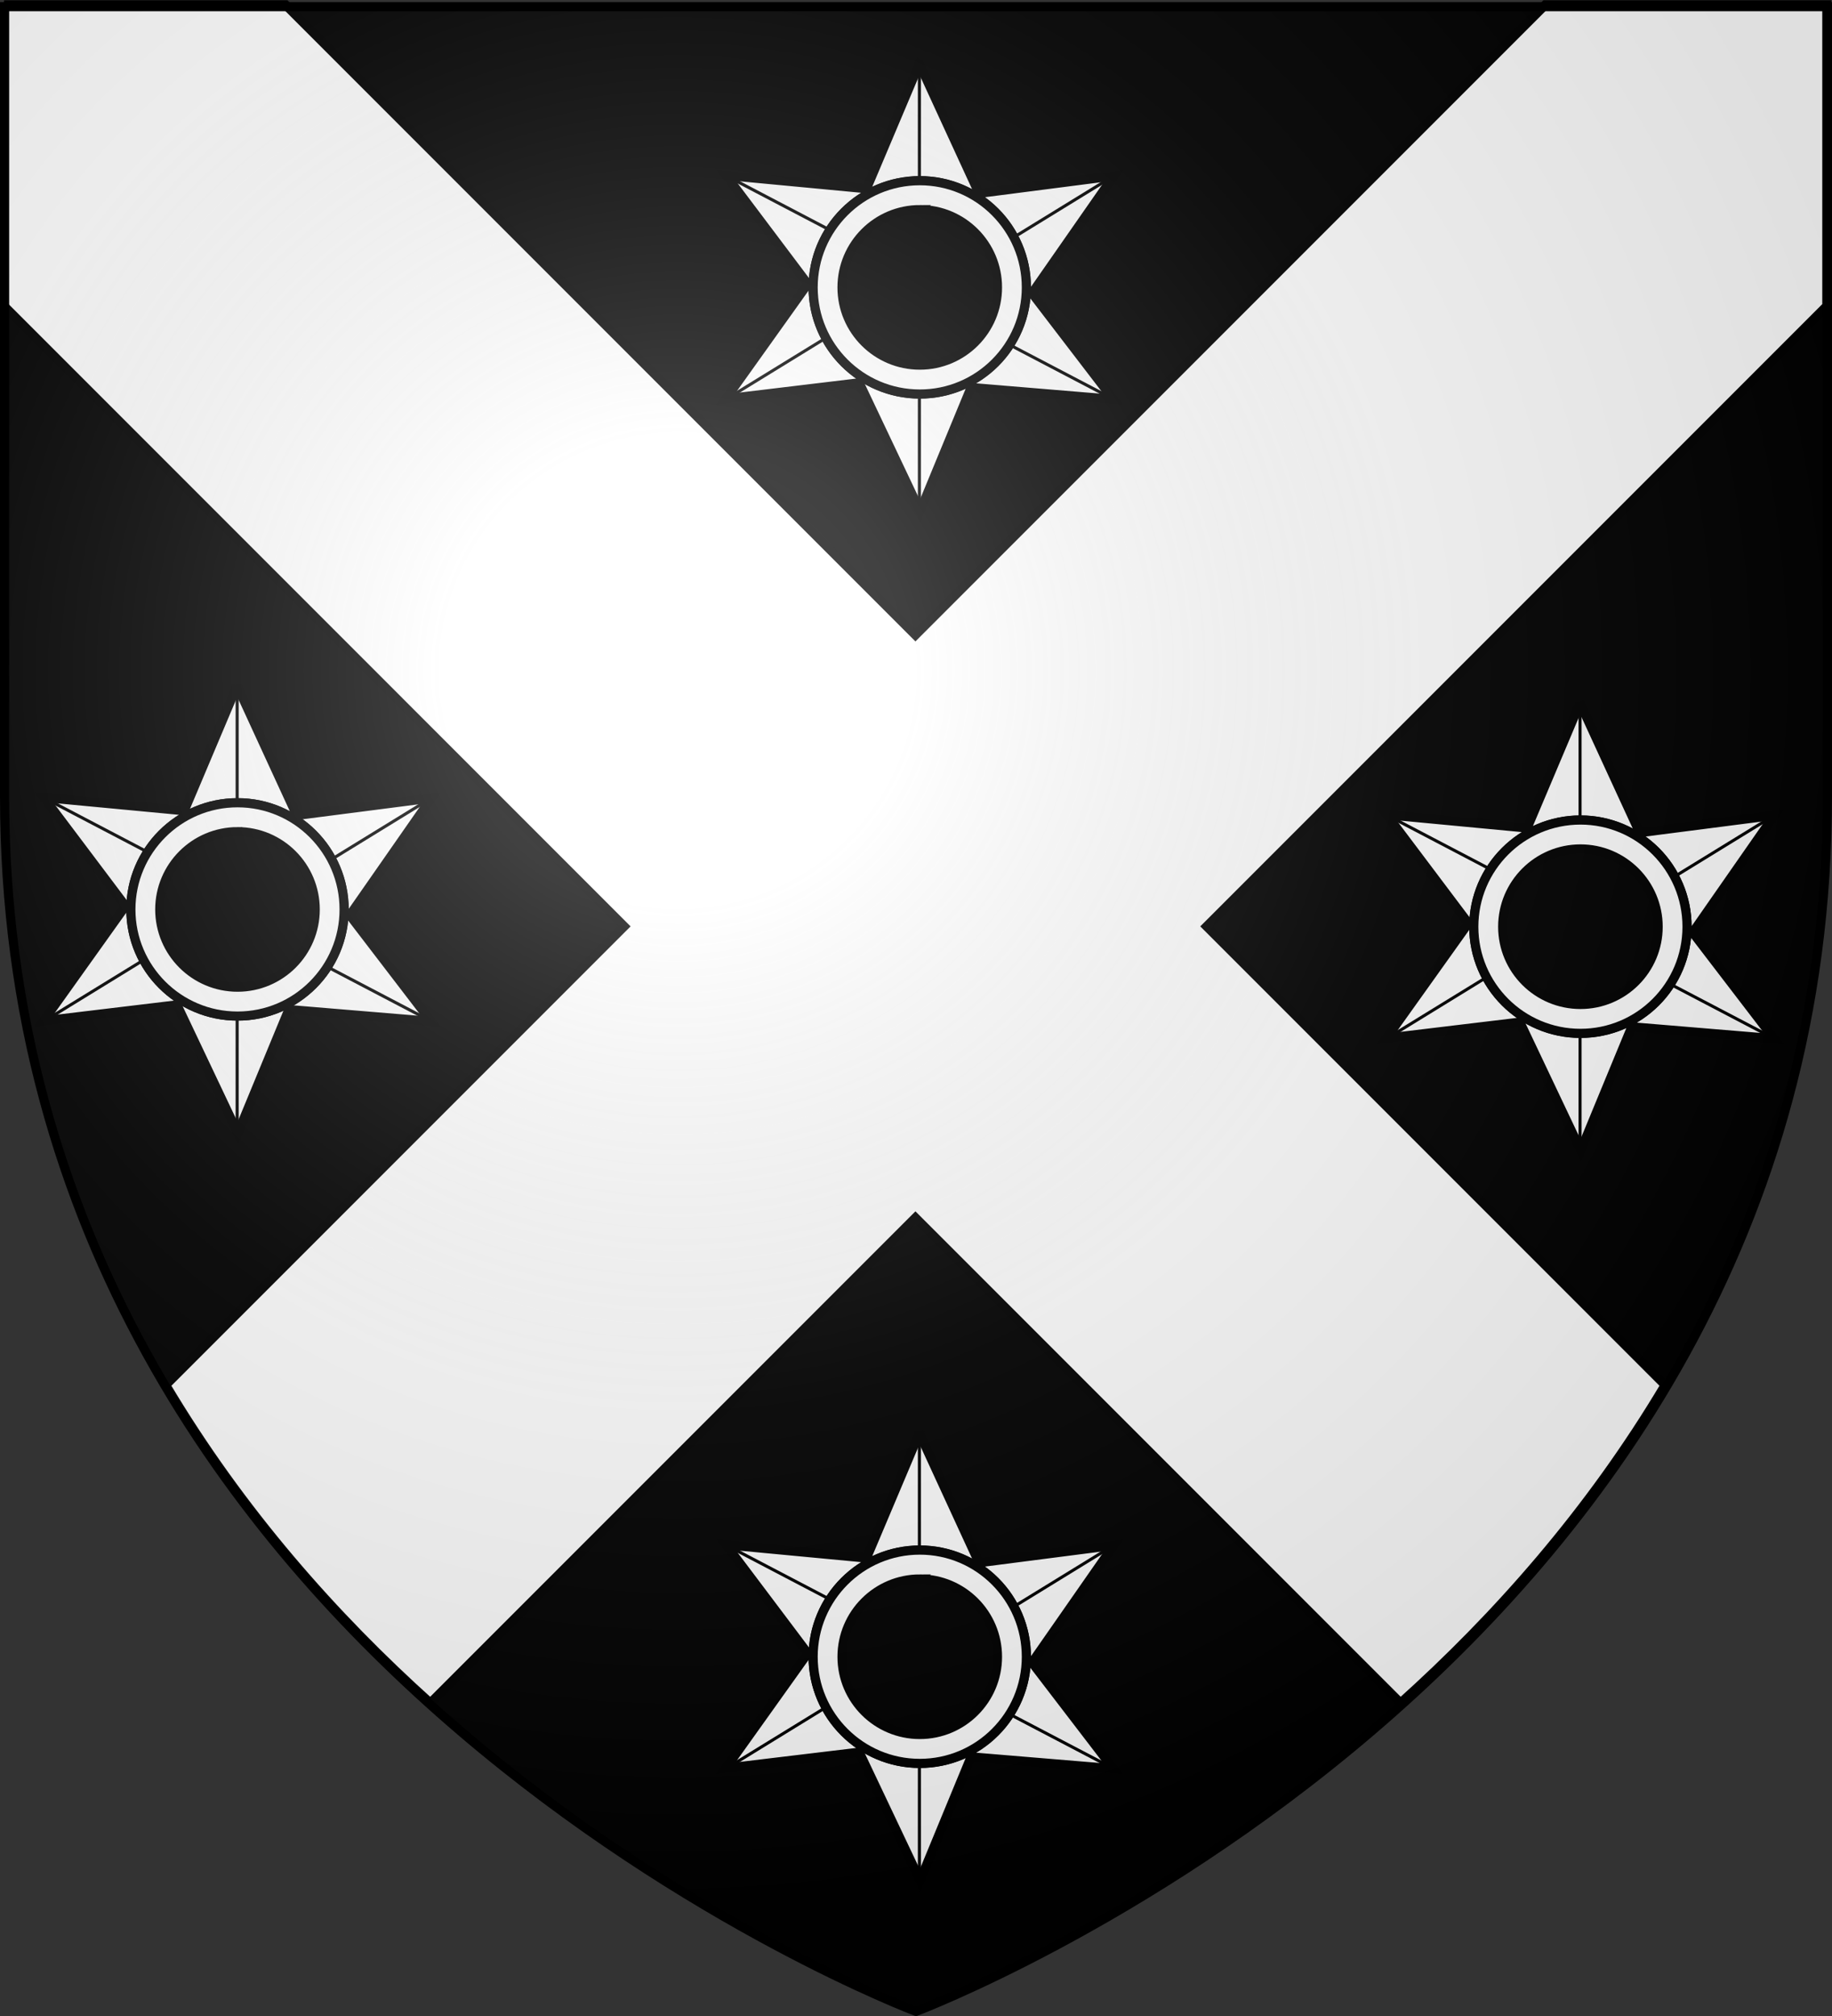 <svg xmlns="http://www.w3.org/2000/svg" xmlns:xlink="http://www.w3.org/1999/xlink" width="600" height="660" version="1.0"><rect width="100%" height="100%" fill="#333333" stroke="none"/><defs><radialGradient xlink:href="#a" id="b" cx="221.445" cy="226.331" r="300" fx="221.445" fy="226.331" gradientTransform="matrix(1.353 0 0 1.349 -77.63 -85.747)" gradientUnits="userSpaceOnUse"/><linearGradient id="a"><stop offset="0" style="stop-color:white;stop-opacity:.314"/><stop offset=".19" style="stop-color:white;stop-opacity:.251"/><stop offset=".6" style="stop-color:#6b6b6b;stop-opacity:.125"/><stop offset="1" style="stop-color:black;stop-opacity:.125"/></linearGradient></defs><g style="display:inline"><path d="M300 658.5s298.5-112.32 298.5-397.772V2.176H1.5v258.552C1.5 546.18 300 658.5 300 658.5z" style="fill:#000;fill-opacity:.985;fill-rule:evenodd;stroke:none"/><path d="M1.313 1.592v98.594L204.407 303.28 54.251 453.436c24.649 41.455 55.338 75.992 86.687 104.125l158.875-158.875L458.688 557.56c31.35-28.133 62.039-62.67 86.688-104.125L395.22 303.28l203.093-203.094V1.592h-92.218L299.813 207.873 93.532 1.593H1.313z" style="fill:#fff;fill-opacity:1;fill-rule:evenodd;stroke:#000;stroke-width:3;stroke-linecap:butt;stroke-linejoin:miter;stroke-miterlimit:4;stroke-opacity:1;stroke-dasharray:none;display:inline"/><path d="M77.641 224.446 60.33 265.414l-46-4.343 26.75 35.531-26.844 37.625 43.719-5.25 19.937 42.031 16.719-40.5 46.594 3.875-26.625-34.75 26.75-38.375-44.125 5.688-19.563-42.5zm.156 38.343c19.278 0 34.907 15.66 34.907 34.938 0 19.277-15.63 34.906-34.907 34.906-19.277 0-34.937-15.629-34.937-34.906 0-19.278 15.66-34.938 34.937-34.938z" style="fill:#fff;fill-opacity:1;fill-rule:evenodd;stroke:#000;stroke-width:3;stroke-linecap:butt;stroke-linejoin:miter;stroke-miterlimit:4;stroke-opacity:1;stroke-dasharray:none"/><path d="M77.797 262.805c-19.277 0-34.937 15.66-34.937 34.938 0 19.277 15.66 34.906 34.937 34.906 19.278 0 34.907-15.629 34.907-34.906 0-19.278-15.63-34.938-34.907-34.938zm0 9.469c14.054 0 25.438 11.415 25.438 25.469 0 14.053-11.384 25.437-25.438 25.437-14.053 0-25.468-11.384-25.468-25.437 0-14.054 11.415-25.47 25.468-25.47z" style="fill:#fff;fill-opacity:1;fill-rule:evenodd;stroke:#000;stroke-width:3;stroke-linejoin:miter;stroke-miterlimit:4;stroke-opacity:1;stroke-dasharray:none"/><path d="M77.667 224.022v38.455M77.667 334.022v38.455M107.193 316.52l34.069 17.836M13.883 260.91l34.068 17.837M108.787 281.213l32.766-20.13M14.345 334.372l32.767-20.13" style="fill:#fff;fill-opacity:1;fill-rule:evenodd;stroke:#000;stroke-width:1px;stroke-linecap:butt;stroke-linejoin:miter;stroke-opacity:1"/><path d="m301.087 20.799-17.313 40.969-46-4.344 26.75 35.531-26.843 37.625 43.718-5.25 19.938 42.031 16.719-40.5 46.593 3.875-26.625-34.75 26.75-38.375L320.65 63.3l-19.562-42.5zm.156 38.344c19.278 0 34.906 15.66 34.906 34.937 0 19.278-15.628 34.906-34.906 34.906-19.277 0-34.937-15.628-34.937-34.906 0-19.277 15.66-34.937 34.937-34.937z" style="fill:#fff;fill-opacity:1;fill-rule:evenodd;stroke:#000;stroke-width:3;stroke-linecap:butt;stroke-linejoin:miter;stroke-miterlimit:4;stroke-opacity:1;stroke-dasharray:none"/><path d="M301.243 59.158c-19.277 0-34.937 15.66-34.937 34.938 0 19.277 15.66 34.906 34.937 34.906 19.278 0 34.906-15.629 34.906-34.906 0-19.278-15.628-34.938-34.906-34.938zm0 9.47c14.054 0 25.438 11.414 25.438 25.468 0 14.053-11.384 25.437-25.438 25.437-14.053 0-25.469-11.384-25.469-25.437 0-14.054 11.416-25.469 25.47-25.469z" style="fill:#fff;fill-opacity:1;fill-rule:evenodd;stroke:#000;stroke-width:3;stroke-linejoin:miter;stroke-miterlimit:4;stroke-opacity:1;stroke-dasharray:none"/><path d="M301.112 20.375V58.83M301.112 130.375v38.455M330.639 112.873l34.069 17.836M237.328 57.264l34.07 17.836M332.233 77.566l32.766-20.13M237.791 130.725l32.766-20.13" style="fill:#fff;fill-opacity:1;fill-rule:evenodd;stroke:#000;stroke-width:1px;stroke-linecap:butt;stroke-linejoin:miter;stroke-opacity:1"/><path d="m517.462 230.103-17.313 40.968-46-4.343 26.75 35.53-26.844 37.626 43.719-5.25 19.938 42.031 16.718-40.5 46.594 3.875-26.625-34.75 26.75-38.375-44.125 5.688-19.562-42.5zm.156 38.343c19.277 0 34.906 15.66 34.906 34.938 0 19.277-15.629 34.906-34.906 34.906-19.278 0-34.938-15.629-34.938-34.906 0-19.278 15.66-34.938 34.938-34.938z" style="fill:#fff;fill-opacity:1;fill-rule:evenodd;stroke:#000;stroke-width:3;stroke-linecap:butt;stroke-linejoin:miter;stroke-miterlimit:4;stroke-opacity:1;stroke-dasharray:none"/><path d="M517.618 268.462c-19.278 0-34.938 15.66-34.938 34.937 0 19.278 15.66 34.907 34.938 34.907 19.277 0 34.906-15.629 34.906-34.907 0-19.277-15.629-34.937-34.906-34.937zm0 9.469c14.053 0 25.437 11.415 25.437 25.468 0 14.054-11.384 25.438-25.437 25.438-14.054 0-25.469-11.384-25.469-25.438 0-14.053 11.415-25.468 25.469-25.468z" style="fill:#fff;fill-opacity:1;fill-rule:evenodd;stroke:#000;stroke-width:3;stroke-linejoin:miter;stroke-miterlimit:4;stroke-opacity:1;stroke-dasharray:none"/><path d="M517.487 229.679v38.455M517.487 339.679v38.455M547.014 322.177l34.068 17.836M453.703 266.568l34.069 17.836M548.607 286.87l32.767-20.13M454.166 340.028l32.766-20.129" style="fill:#fff;fill-opacity:1;fill-rule:evenodd;stroke:#000;stroke-width:1px;stroke-linecap:butt;stroke-linejoin:miter;stroke-opacity:1"/><path d="m301.087 469.105-17.313 40.968-46-4.343 26.75 35.53-26.843 37.626 43.718-5.25 19.938 42.031 16.719-40.5 46.593 3.875-26.625-34.75 26.75-38.375-44.125 5.688-19.562-42.5zm.156 38.343c19.278 0 34.906 15.66 34.906 34.938 0 19.277-15.628 34.906-34.906 34.906-19.277 0-34.937-15.629-34.937-34.906 0-19.278 15.66-34.938 34.937-34.938z" style="fill:#fff;fill-opacity:1;fill-rule:evenodd;stroke:#000;stroke-width:3;stroke-linecap:butt;stroke-linejoin:miter;stroke-miterlimit:4;stroke-opacity:1;stroke-dasharray:none"/><path d="M301.243 507.464c-19.277 0-34.937 15.66-34.937 34.938 0 19.277 15.66 34.906 34.937 34.906 19.278 0 34.906-15.629 34.906-34.906 0-19.278-15.628-34.938-34.906-34.938zm0 9.469c14.054 0 25.438 11.415 25.438 25.469 0 14.053-11.384 25.437-25.438 25.437-14.053 0-25.469-11.384-25.469-25.437 0-14.054 11.416-25.47 25.47-25.47z" style="fill:#fff;fill-opacity:1;fill-rule:evenodd;stroke:#000;stroke-width:3;stroke-linejoin:miter;stroke-miterlimit:4;stroke-opacity:1;stroke-dasharray:none"/><path d="M301.112 468.68v38.456M301.112 578.68v38.456M330.639 561.179l34.069 17.836M237.328 505.57l34.07 17.836M332.233 525.872l32.766-20.13M237.791 579.03l32.766-20.129" style="fill:#fff;fill-opacity:1;fill-rule:evenodd;stroke:#000;stroke-width:1px;stroke-linecap:butt;stroke-linejoin:miter;stroke-opacity:1"/></g><g style="display:inline"><path d="M300 658.5s298.5-112.32 298.5-397.772V2.176H1.5v258.552C1.5 546.18 300 658.5 300 658.5z" style="fill:url(#b)#000;fill-opacity:1;fill-rule:evenodd;stroke:none"/></g><path d="M300 658.5S1.5 546.18 1.5 260.728V2.176h597v258.552C598.5 546.18 300 658.5 300 658.5z" style="fill:none;stroke:#000;stroke-width:3;stroke-linecap:butt;stroke-linejoin:miter;stroke-miterlimit:4;stroke-opacity:1;stroke-dasharray:none"/></svg>